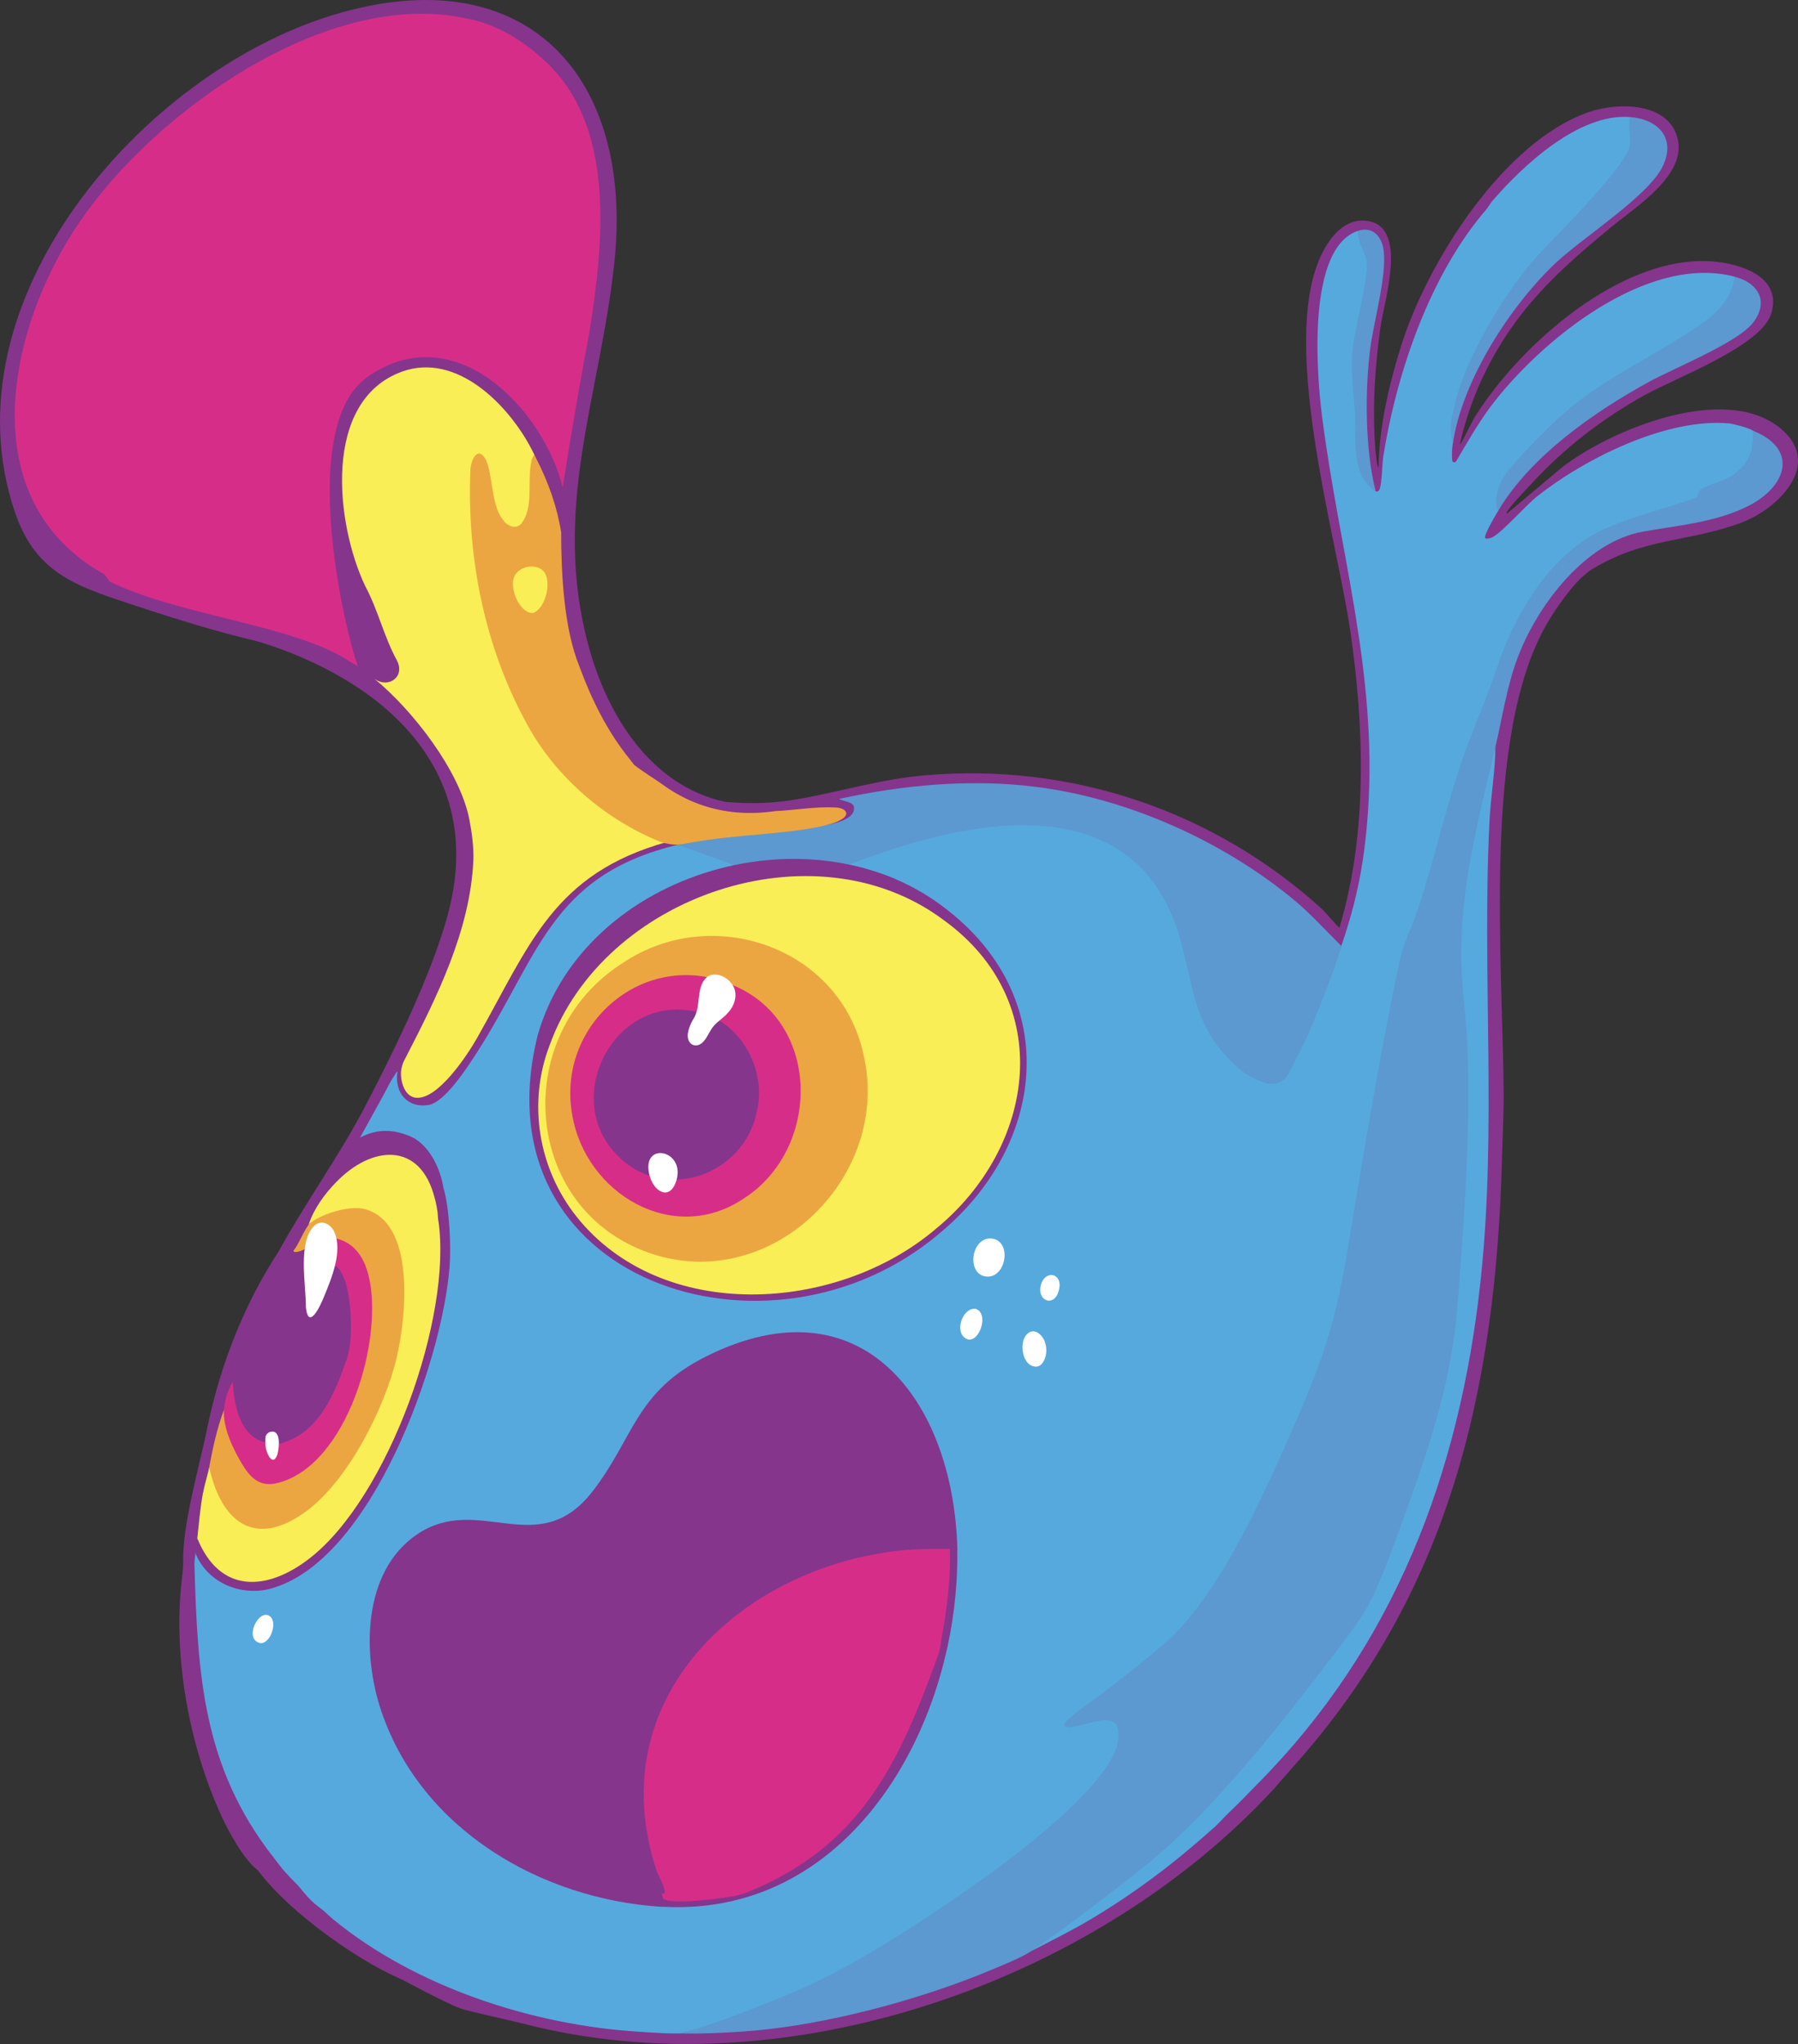 <?xml version="1.0" encoding="UTF-8"?><svg id="Layer_2" xmlns="http://www.w3.org/2000/svg" viewBox="0 0 467.26 531"><rect x="0" y="0" width="467.26" height="531" fill="#333333" stroke="none"/><defs><style>.cls-1{fill:#eca641;}.cls-2{fill:#85358c;}.cls-3{fill:#5b99d0;}.cls-4{fill:#fff;}.cls-5{fill:#d62e88;}.cls-6{fill:#56a9dd;}.cls-7{fill:#f9ee56;}</style></defs><g id="Layer_1-2"><path class="cls-2" d="M206.13,210.23c-2.49-.24-2.21-.99.83-2.25l.7-.44c11.14-1.96,21.27-5.15,32.86-6.14,38.06-3.25,74.98,9.26,103.11,34.81.67.61,4.13,4.77,4.46,4.75,7.33-24.36,6.47-51.92,2.83-76.99-3.66-25.19-19.49-77.97-6.4-99.88,2.1-3.52,5.36-6.9,9.71-6.79,12.29.32,5.46,20.71,4.49,27.91-1.46,10.85-2.18,21.65-1.19,32.6.07.83.54,4.73.74,3.26.17-10.5,2.85-21.79,6.04-31.81,6.81-21.34,26.46-52.49,48.59-60.15,7.73-2.67,21.26-2.56,23.19,7.4,1.8,9.27-11.24,17.43-17.19,22.33-14.15,11.64-25.38,21.8-33.68,39.41-2.47,5.25-4.55,11.38-5.81,17.05-.09,1.05,2.59-4.93,4.06-7.27,11.7-18.61,37.96-41.76,61.29-40.13,7.42.52,18.54,3.9,15.53,13.6-2.64,8.48-24.94,16.71-32.92,21.17-10.99,6.13-20.79,13.65-29.26,22.88-.59.65-7.78,8.07-6.4,7.81l14.31-12.01c12.91-9.9,42.34-21.94,56.72-10.04,11.05,9.15-.42,20.76-10.07,24.41-13.97,5.28-25.48,3.8-39.31,12.4-.39.24-1.16.9-1.45,1.14-2.95,2.37-7.05,7.95-9.73,12.48-17.2,29.14-11.54,88.65-11.4,123.28.01,3.49-.38,13.54-.41,14.94-1.54,61.46-13.82,113.81-54.27,158.98-.71.79-4.26,4.92-5.11,5.85-46.07,49.95-126.62,78.65-194.97,60.93-3.17-.82-14.25-3.18-16.42-3.98-4-1.47-15.28-7.58-15.28-7.58-.18-.33-.18-.63.04-.92-8.86-4.68-17.7-10.14-24.99-16.82-1.12-1.03-6.12-5.75-1.54-4.93.31.06,4.73,3.13,4.97,3.84l.83-.39c25.32,22.49,61.43,32.82,94.62,32.37l.61.69,5.54-.71c28.52-.72,57.61-8.6,82.73-20.78l.87.35c5.49-3.34,10.97-6.64,16.55-9.83,10.26-6.48,18.52-13.08,27.91-20.61.83-.66,1.68-1.6,2.65-2,.57-.24,8.47-8.96,11.67-10.98l.84-1.64c12.58-14.17,23.59-29.25,32.33-46.09,28.19-54.32,27.28-113.32,25.76-173.22-.01-16.34.07-32.68,2.92-48.41-.13-.32-.24-.64-.3-.97s-.11-.63-.06-.92c3.09-16.96,7.22-31.34,19.55-43.82,9.48-9.58,18.62-11.7,31.72-13.14,10.9-.51,34.37-12.64,16.52-22.31l-.57-1.07-.76.51c-1.8-1.22-3.52-1.62-5.16-1.19-6.83-1.47-15,.67-21.65,2.98-14.61,5.08-27.34,13.55-37.66,24.62-.95.9-3.46,2.69-4.6,1.56-1.02-1.01,1.89-7.41,3.75-7.73-.03-.34-.04-.67,0-1,.36-2.65,7.51-10.13,9.82-12.41,12.03-11.86,27.1-20.23,42.16-27.14,3.38-1.7,6.78-3.42,9.91-5.54,6.39-4.34,8.35-10.71-.02-13.72l-.4-.91-1.38.46c-12.64-2.58-25.21,2.81-35.66,9.63-14.81,9.66-26.73,23.02-35.03,38.71-2.2,2.4-2.22-1.8-2.22-3.36,0-1.81.19-5.46,1.68-6.24-.14-.27-.26-.55-.33-.84-.69-2.75,5.14-14.63,6.82-17.71,9.91-18.12,23.44-29.18,39.38-41.28,8.07-5.91,13.77-17.91.09-20.04l-.62-.83-1.02.72c-9.8.09-18.22,6.3-25.31,12.53-22.96,20.84-35.04,52.7-37.83,83.2-.43,1.31-2.2,2.32-2.85,1.54-.85-1.02-.55-4.16-.55-4.16-3.74-16.83-1.04-34.04,2.35-50.47.51-3.37,1.74-11.68-2.42-13.11-1.23-.02-2.25-.24-3.05-.66-.5.95-1.39,1.75-2.67,2.39-8.4,7.82-7.67,30.47-6.37,41.31,2.44,18.13,5.41,36.28,8.93,54.45,5.52,35.07,6.52,65.4-7.29,98.2-.13.3-.35.55-.59.81s-.54.51-.84.73c-.73,1.46-2.29.92-1.91-.74,1.87-4.1,3.38-8.33,4.54-12.69-32.39-33.48-80.18-47.55-125.69-36.68,5.54,4.52-4.08,7.35-7.71,7.58-11.61,1.12-23.27,2.55-34.99,4.29l-1.86.82-1.81.18c-17.11,3.79-29.4,15.42-37.15,30.67-4.44,8.29-9.11,16.51-14.12,24.43-2.22,3.52-7.49,11.13-11.59,12.03-4.97,1.08-8.95-1.98-9.15-7.01l-1.99,3.72-.93-.09c-1.05.59-1.3-.33-.86-1.26l7.15-13.6c8.92-16.97,16.08-35.06,15.31-54.57l.68-2.05,1,.66c.53,2.05.8,4.18.83,6.29.29,20.22-9.3,38.96-18.37,56.52-.24,18.55,14.17-.14,17.64-6.74l9.45-17.2c8.29-16.17,20.9-29.28,38.97-34.01l1.96.23c.21-.26.44-.51.7-.72s.5-.39.77-.46c4.29-1.05,8.67-1.65,13.06-2.1,8.89-.65,17.68-1.52,26.42-3.19,3.26-.62-7.46-1.09-8.29-1.99Z"/><path class="cls-2" d="M30.16,155.67c-2.13-.72-14.85-8.42-15.19-9.41-.6-1.75,1.15-2.21,2.41-1.12,3.11,2.42,7.01,5.14,10.86,5.53l1.38-.17c13.05,4.9,26.46,8.82,40.23,11.76,8.37,1.84,16.05,4.99,23.04,9.47l.29,1.23,3.83,2.33c.37.24.44.7.39,1.13l2.03.71c10.21,9.28,20.9,20.64,23.24,34.72l-.68,1.08c1.51,26.12-11.17,47.23-22.1,69.93-.19.39-.95,1.31-.19,1.54l.51.67-4.8,8.81c8.7-2.61,15.7,1.17,19.12,9.38.79,1.89,2.94,5.58,1.56,7.06l-.25.59c1.13.23,2.29,1.25,1.23,1.66l-1.09,3.1c.05,1.51-1.3,3.27-2.06,1.39-1.47-5.11-1.87-6.4-1.87-6.4-2.96-11.65-14.21-12.22-22.12-4.92l-2.52,1.33-.12,1.25c-2.33,2.9-4.47,5.94-6.41,9.13l.19.77c-.89.82-3.61,5.96-3.26,6.08.28.1.54.24.76.44.51-.6,1.11-.6,1.6.05,1.47,1.95,6.85,4.17,6.85,4.17,1.52-1.52,3.03,2.42,3.48,3.84,1.66,5.29,1.18,16.12-.08,21.54-.49,2.09-5.87,13.79-10.89,17.98-1.73,1.45-5.58,5.02-7.67,3.91,0,0-6.06-1.96-7.12-2.87-3.18-2.75-4.27-7.54-4.79-11.54l-.93,3.79-.83.61c-.67,4.47-1.64,8.95-2.76,13.35-.07.3-.24.57-.42.84-.19.29-.42.55-.67.8.22,2.02-.07,3.97-.39,5.95l-.76.58c-.23,3.65-.59,7.32-1.05,10.99l-.87.92c.37,1.51.24,2.79-.38,3.84v.77c-.34.29,1.04,2.42,0,2.77-.54,6.73-1.18,13.42-1.14,20.23-.73,1.7-2.47.86-2.32-.95-.12-5.84-.12-11.65,0-17.43-.03-.38.19-2.01.17-2.75-.3-10.06,4.33-25.49,6.36-35.67,3.32-15.9,9.52-31.76,18.44-45.34,7.07-12.9,15.95-25.08,22.67-38.04,4.95-8.22,9.77-17.29,13.94-26.15,13.09-27.81,16.83-52.26-6.64-75.86-6.24-6.28-13.58-12.28-21.92-15.08l-13.69-3.83,1.35.71c-12.17-2.73-25.77-7.11-37.98-11.21Z"/><path class="cls-2" d="M50.52,406.98l.54,1.01c1.02,25.29,2.77,51.45,19.14,72.17l.68,2.14.38.38c.55-.5.77-.28.38.38l.38.38c1.04-.43,1.35.22.77,1.15l.38.38c1.01-.26,1.13.06.38.77.04.23.07.45.02.66-.7,2.94-6.11-1.31-6.58-.55-3.5-2.6-7.47-9.83-9.26-13.69-8.74-18.9-13.02-42.59-10.31-63.28,0,.05.37.12.4.93.24,5.77-.15,11.56.37,17.33l.77.57.39-17.09,1.15-3.66Z"/><path class="cls-2" d="M66.27,165.66c14.75,3.31,19.93,4.06,31.59,14.21,38.05,33.13,20.37,68.31-.91,104.96-.36.62-1.14,2.31-1.87,2.25,7.59-14.63,18.42-36.59,22-52.34,8.27-36.39-19.17-58.57-49.79-68.03-.62-.19-1.22-.18-1.03-1.06Z"/><path class="cls-2" d="M65.12,483.06c-.47-.78-.93-3.17-1.88-4.08-.57-1.06,2.16.41,2.27.5,1.09.87,1.95,3.2,3.48,4.51.69.6,3.89,2.92,4.58,1.76l.9-.16c2.22,2.43,4.42,3.49,7.16,5.36.78.88,2.57,3.67,1.16,4.4-1.66-1-4.1-1.56-5.58-3.45l-.56.56c.77,1.99,11.34,10.01,13.71,11.65,8.89,6.14,18.68,10.73,28.54,15.07l-.53.72c-4.6-1.6-8.87-4.03-13.32-5.95-.44-.19-.71.24-.75.23-12.33-5.27-32.26-19.59-39.19-31.13Z"/><path class="cls-2" d="M164.63,197.17c1.01-.46,1.19.75,1.4.78.52.07,1.06-.5,1.68-.23.38.17.61,1.04,1.06,1.37,6.86,5.08,10.95,8.45,19.68,9.22,6.87.6,12.44.42,19.21-.77.43,1.67,3.99.75,3,1.16l-1.84,1.84c-.19.23-3.09.14-3.32.32-2,1.55-12.96,1.34-16,.98-7.01-.82-19.89-6.57-24.11-12.43-.75-1.04-1.72-2.25-.76-2.25Z"/><path class="cls-6" d="M423.59,30.4l.66.67c.78,7.05-.22,9.09-4.61,14.6-1.39,1.74-2.84,3.43-4.31,5.1-16.38,16.45-29.97,33.28-36.75,56.18-.4,1.35-1.98,3.7-.32,4.14-.52,2.35-1.14,5.89-.86,8.54.06.52.76.65,1.02.2,2.88-4.85,5.64-9.8,9.05-14.33,12.49-16.58,40.31-39.7,63.4-33.61,1.25,2.55-1.49,6.46-3.25,8.53-2.3,2.69-5.45,4.7-8.41,6.58-17.53,9.99-34.07,19.89-46.59,35.69-2.52,3.18-3.13,5.92-3.22,9.91-1.36,2.27-3.74,6.42-3.45,7.12.18.44,1.46.06,1.82-.11,2.53-1.21,8.76-8.35,11.65-10.63,12.59-9.96,33.89-20.54,50.13-18.97.26.03,4.71.98,5.94,1.84,2.3,1.62.27,6.79-1.31,8.95-3.16,3.25-7.05,5.56-11.66,6.94-.37.62-.72,1.3-1.06,2.05l-20.65,6.88c-18.56,6.7-27.61,25.48-33.2,43.13-3.6,8.9-6.99,17.91-9.81,27.22-3.83,14.12-7.89,28.25-13.02,41.71-5.63,28.09-10.73,56.23-15.28,84.41-4.09,20.12-12.69,39.67-21.83,58.09-8.25,16.62-16.35,34.14-32.56,43.85-2.82,3.18-6.82,5.08-10.08,7.68-2.77.92-4.7,2.49-5.78,4.7,16.49-6.24,14.25,6.19,5.78,16.19-13.87,16.37-40.38,33.71-58.85,44.55-11.44,6.71-28.19,15.01-40.83,18.79-2.12.63-4.3.87-6.48,1.04-3.02.52-9.25,0-12.62-.21-27.92-1.69-58.29-11.69-79.61-29.16-1.62-1.33-1.77-1.77-3.83-3.29-3.09-2.29-4.25-4.55-6.33-6.54-.85-.81-2.02-2.15-2.89-3.07-.16-.17-2.02-2.59-2.69-3.46-18.13-23.28-19.53-47.02-20.36-75.32-.01-.38-.03-.77,0-1.15.07-.82.13-1.44.2-1.88.04-.25.02-.8.24-.93,1.02-.59,1.77,2.11,2.37,3.53,16.51,17.32,35.96-6.48,44.32-21.08,12.3-21.47,17.89-48.54,18.17-73.41,0-.31-.38-1.54-.38-1.54-.32-5.44-3.36-12.93-8.75-15.27-4.47-1.94-8.78-2.04-13.15.28l6.14-11.14c1.27-2.4,1.96-3.85,2.98-5.27.24-.33.11-.51.6-.73-.83,5.33,2.48,9.57,8.11,8.66,4.14-.67,9.87-9.5,12.11-12.95,16.61-25.58,19.33-46.63,52.65-54.65,3.87.48,10.2,2.27,13.67,4.12l2.64,1.78-3.41.07c-18.05,4.6-36.8,16.42-44.46,33.95l-1.1.82-.38.38c.33.13.33.25,0,.38l-.92,4.03c-14.89,41.5,14.81,75.23,57.95,72.26,33.68-2.32,69.28-29.94,65.9-66.27-1.42-15.29-9.9-25.63-21.12-35.38-.92.62-1.37.34-1.15-.77-.42.09-.73.07-.77-.38l-.92.32c-1.39-1.15-2.9-2.1-4.52-2.86l-.33-.92c-.82-.14-1.33-.4-1.54-.77-2.41-1.67-5.21-2.87-8.38-3.59-2.61-.27-8.01-1.52-7.76-2.56.3-.33.62-.64.97-.91s.68-.53,1.06-.67c31.62-11.75,76.51-18.44,86.4,23.28,2.71,13.34,6.21,28.58,19.92,34.54l5.24.36c3.75-7.12,7.14-14.55,10.15-22.27l.75-.51c6.82-17.23,10.21-28.59,11.47-47.13,2.47-36.29-7.5-67.59-11.97-102.81-1.4-11.07-3.95-43.51,9.34-47.96.66.45,1.03,1.28,1.11,2.49,1.93,3.81,2.5,7.19,1.44,11.44-2.51,11.35-4.59,21.96-2.54,33.72l.06,8.53c-.03,3.94.32,6.01,2.64,8.94.16.61,1.32,2.21,1.9,2.51.49.26.91-.13,1.08-.64.58-1.71.59-6.41.95-8.65,3.56-21.96,12.22-47.13,26.8-63.99.28-.32,1.22-1.8,1.51-2.13,8.03-9.3,22.5-22.81,35.73-21.8Z"/><path class="cls-3" d="M455.48,111.86c12.16,4.84,8.79,14.65-1.29,19.66-8.56,4.26-18.24,4.97-27.22,6.59-14.98,2.69-27.33,19.04-32.47,32.48-2.9,7.59-4.08,15.82-5.88,23.51l-1.28,8.48c-3.73,15.9-7.31,32.03-6.78,48.46,2.96,28.09,1.59,56.75-.81,85.08-2.09,24.65-9.45,47.06-18.33,69.54-4.37,11.06-8.08,16.61-15.18,25.95-14.04,18.48-29.35,37.96-47.37,53.05-9.7,8.12-19.99,15.85-30.91,22.23-2.37,1.6-7.19,3.53-10,4.71-17.37,7.32-39.58,13.42-58.31,15.55-6.87.78-16.49,1.29-23.38,1.08,6.74-1.16,27.83-9.58,34.69-12.82,13.7-6.47,29.14-16.58,41.58-25.27,9.71-6.79,36.42-26.37,38.04-38.04,1.25-9-7.74-3.68-12.63-3.41-3.66.21.92-3.07,2.09-4.06s4-2.94,5.58-4.1c3.22-2.34,15.1-11.73,18.26-14.71,14.1-13.3,25.08-38.8,32.91-56.62,7.32-16.66,10.44-26.64,13.43-44.59,4.18-25.06,8.22-50.09,13.49-74.89,1.06-4.98,3.35-9.14,4.82-13.63,4.66-14.23,7.76-29.04,13.05-43.06,2.59-6.87,4.93-12.11,7.3-19.22,4.87-14.62,14.23-30.5,28.93-36.78,7.35-3.14,15.65-5.11,23.2-7.84.44-.38,0-1.18.84-1.93,1.04-.93,6.05-2.35,7.97-3.56,4.52-2.87,6.05-6.48,5.64-11.84Z"/><path class="cls-7" d="M97.39,176.42c3.11.34,6.44.16,5.77-3.95-.04-.25-9.36-18.55-12.19-28.24-4.28-14.67-5.69-38.76,10.3-47.11,16.1-8.41,31.39,6.92,38,20.14-.01,1.97-.19,3.96-.53,5.97l.08,8.02c0,9.19-5.63,13.86-9.76,3.22-.08-1.65-.28-2.06-1.3-3.14.03-1.9-.5-12.23-2.44-12.19-.41,0-.96.12-1.26.41-2.27,2.16,1.02,28.98,1.39,31.24,4.82,29.2,18.35,54.67,46.78,66.5l1.24,1.4c-29.72,8.24-35.81,26.84-49.5,50.98-2.48,4.38-10.25,16.22-15.97,15.49-3.32-.42-4.13-5.39-3.69-7.49.35-1.63.71-2.13,1.07-2.83,8.18-15.84,16.78-33.1,17.63-51.22.16-3.39-.38-7.35-1.03-10.7-2.46-12.71-14.84-28.52-24.59-36.51Z"/><path class="cls-3" d="M176.16,219.45c11.77-2.83,22.19-2.91,33.88-4.46,3-.4,12.46-1.18,11.89-5.34-.19-1.41-3.09-1.51-3.88-2.11,16.56-3.6,33.8-5.23,50.67-3.19,24.33,2.94,49.28,14.21,67.86,29.68,3.8,3.16,8.49,8.22,11.98,11.69-1.13,4.74-7.41,20.67-9.41,24.71l-4.15,8.29c-1.21,2.42-4.07,3.51-6.58,2.51-2.01-.81-4.2-1.82-5.45-2.83-16.09-12.95-11.72-27.44-19.67-43.34-8.06-16.11-23.3-21.36-40.5-20.62-14.77.63-29.56,5.34-43.28,10.58l-.94-.32c-9.12-.96-18.45-.88-27.54.35l-1.03-.6-13.83-5Z"/><path class="cls-1" d="M217.8,209.84c2.37.36,2.84,1.86.94,2.99-1.68,1.01-3.27,1.33-5.11,1.79-5.24,1.13-10.48,1.61-15.94,2.12-6.08.53-12.29,1.09-18.18,2.16-2.57.42-3.68,1.02-7.73-.14-14.36-5.73-27.3-16.83-34.73-30.46-11.1-20.1-15.76-43.41-14.8-66.35.35-3.9,2.71-6.15,4.42-1.54,1.46,4.76,1.2,11.17,4.09,14.7,1.08,1.55,3.29,2.53,4.73.92,3.1-4.05,1.67-10.08,2.4-14.97,1.32-10.48,7.34,9.86,7.7,11.78,1.02,4.72.64,9.68,1.03,14.51.56,7.03,1.62,14.26,3.41,21.17,6.65,24.02,23.53,46.24,51.38,42.2,5.42-.26,10.73-1.28,16.15-.92l.25.04Z"/><path class="cls-6" d="M388.63,194.09c-.06,6.33-1.2,12.67-1.53,19.03-2.04,39.9,1.96,79.68-2.32,119.49-5.41,50.29-22.49,95.04-58.01,130.85-2.34,2.36-3.99,4.19-8.07,8.07-.13.12-2.97,3.18-3.46,3.46-9.89,8.89-20.15,16.65-31.63,23.51-5.05,3.02-10.43,5.66-15.63,8.38,9.31-6.26,20.85-15.22,29.76-22.3,14.24-11.3,31.05-31.5,42.23-46.14,4.13-5.4,12.21-15.4,15.29-20.83,3.63-6.42,7.97-19,10.6-26.29,6.02-16.69,11.34-33.21,12.79-51,1.85-22.79,3.5-45.44,2.69-68.43-.26-7.27-1.43-14.6-1.57-21.87-.37-19.6,4.45-37.17,8.85-55.93Z"/><path class="cls-3" d="M450.87,71.9c5.96,1.57,8.97,6.32,4.76,11.87-3.95,5.2-20.52,11.84-26.93,15.34-14.36,7.85-30.78,19.26-39.31,33.5-1.42-1.44-.03-6.22.83-7.81,2.15-3.96,11.81-13.48,15.49-16.79,9.51-8.55,19.58-13.17,30.14-19.81,6.61-4.17,13.6-7.8,15.02-16.3Z"/><path class="cls-3" d="M423.59,30.4c7.33.56,12.1,5.49,8.47,12.89-3.78,7.71-20.67,18.36-27.69,24.95-11.28,10.59-24.26,29.92-26.81,47.01-1.31-4.63.13-8.12.36-9.37,2.12-11.54,13.03-29.74,20.88-38.6,4.39-4.95,24.46-24.49,24.81-29.78.13-1.97-.51-4.86-.03-7.1Z"/><path class="cls-3" d="M352.9,59.98c3.22-1.08,5.54.67,6.41,3.77,1.65,5.89-2.24,19.46-3.14,26.2-1.49,11.19-1.48,26.67,1.34,37.66-6.52-3.57-5.04-14.33-5.39-20.55-.29-5.08-1.11-9.62-.75-14.99.38-5.76,4.55-20.45,3.75-24.51-.41-2.06-2.51-5.02-2.22-7.58Z"/><path class="cls-5" d="M27.76,150.68C-7.47,132.65.12,86.22,19.73,57.52,42.24,24.72,96.41-13.78,135.32,9.54c26.13,16.63,22.99,51.41,18.34,78.74-2.11,12.65-4.73,24.93-6.16,35.47-.13.99-.4,2.36-.7,3.08-.79,1.74-1.94-1.88-2.33-2.85-6.15-17.58-23.84-37.39-42.7-28.77-20.29,9.12-16.29,39.42-10,55.75,2.45,6.15,6.83,13.4,8.6,19.45,2.04,8.04-7.73,2.72-10.84.58-14.77-8.83-44.58-11.49-61.49-20.16l-.27-.14Z"/><path class="cls-1" d="M80.87,317.44c1.6-3.07,6.16-4.01,9.4-4.33,17.4-1.71,16.46,23.28,14.56,34.74-2.72,16.45-15.06,43.07-31.65,49.16-10.77,3.95-18.59-5.75-18.82-15.78.91-5.05,2.05-10.18,3.84-14.99l.74.76c.09,5.02,5.37,18.94,11.77,17.74,17.13-3.22,25.11-29.45,25.23-44.66.05-6.55-1.15-15.4-8.38-17.5l-.55-.92-.84-.28c-1.76-4.68-5.48-2.05-6.08,2.24-.12.9-3.82,2.29-3.83,1.3,1.56-1.88,2.91-5.96,4.6-7.49Z"/><path class="cls-7" d="M87.4,307.07c9.22-9.56,21.86-10.56,25.56,4.15.32.94.76,3.41.8,4.22.03.49.07,1.16.14,1.62.22.17.43.35.6.56.88,1.11.72,7.08.66,8.95-.7,24.74-13.95,61-32.7,77.62-7.53,6.67-19.63,11.53-27.55,2.89-1.82-1.99-3.88-4.64-3.64-7.39.45-3.97.73-7.93,1.51-11.95,2.01,1.19,2.41,3.71,1.96,5.93,2.04,7.72,16.27,9.21,22.49,6.72,5.47-2.2,15.91-18.33,18.63-23.29,11.04-20.13,13.86-39.97,10.37-62.59-1.38-8.95-11.3-8.9-18.15-6.8l-.7-.62Z"/><path class="cls-7" d="M52.68,389.25c-.14-1.67,1.36-6.25,1.68-8.02,3.26,14.42,12.03,21.11,25.32,11.3,10.88-8.02,20.41-27,23.44-39.96,2.37-10.12,5.09-34.91-8.35-38.48-3.9-1.03-11.55,1.26-14.55,3.99,1.46-4.28,4.12-7.86,7.18-11.02l4.81-1.15c8.51-.66,13.95,1.14,15.09,10.18,3.44,27.35-1.14,48.16-16.67,70.86-2.15,3.14-9.29,12.16-12.35,13.78-5.88,3.11-21.61,1.44-24.09-6.07-.59-1.79-1.2-2.09-1.37-3.24-.13-.85.02-.45-.13-2.18Z"/><path class="cls-5" d="M58.2,366.24c.16-2.4,1.03-5.23,2.3-7.3.29,5.88,1.77,14.25,8.46,15.75l.78.47c.28,3.1,1.71,5.18,1.91.52l.77-.6c9.47-2.14,13.88-11.49,16.84-19.61.07-.19.3-1.03.56-1.61,2.21-4.94,1.62-17.01-.49-22.01-.32-.76-1.29-2.82-2.31-2.88l-.71-.5v-6.29s.71-.51.71-.51c5,1,7.52,4.89,8.72,9.53,4.2,16.2-5.41,49.99-24.01,54.15-4.27.96-6.73-1.57-8.74-4.88-2.41-3.98-5.1-9.55-4.8-14.22Z"/><path class="cls-2" d="M115.25,308.61c1.56,5.26,2,15.03,1.58,20.51-1.9,24.71-20.34,76.57-46.55,83.59-7.84,2.1-16.76-1.69-19.64-9.64-.81-2.23.45-1.67.65-3.4,5.83,14.33,18.04,13.81,29.18,5.16,20.48-15.89,37.15-62.73,33.45-87.78,1.41.15.94.04,1.22-.88.3-.98,0-6.48.12-7.57Z"/><path class="cls-4" d="M86.92,320.13c2.12,4.92-.65,11.73-2.74,16.78-.93,2.34-3.99,8.83-4.68,2.79.06-5.85-2.33-17.51,2.46-21.52,1.82-1.28,3.91-.18,4.83,1.69l.13.26Z"/><path class="cls-4" d="M68.95,374.67c.02-1.3-.11-1.99,1.09-2.65,3.09-.92,2.52,3.91,2.06,5.8-1.33,3.71-3.21-.92-3.13-2.8l-.02-.35Z"/><path class="cls-2" d="M164.74,198.65c.96.89,10.63,7.39,14.54,9.17,2.71,1.23,6.52,1.77,9.18.49-19.36-4.18-30.67-22.56-35.52-40.54-9.65-35.84,2.92-64.53,6.68-99.17C164.94,19.53,136.52-11.35,86.46,3.93,36.77,19.09-14.62,78.41,3.85,132.98c4.83,14.27,13.75,18.47,26.31,22.68l-14.6-9.8c-.16-.47.09-.77.57-.57,1.18.51,3.77,2.91,5.46,3.77,1.38.7,3.7,1.61,5.18,2.12.63.21,1.69.77,1.47-.51l-1.13-1.47C-7.7,129.78,1.99,84.93,20.86,57.41,40.28,29.09,84.52-2.7,120.46,4.64c8.4,1.47,15.05,5.57,21.15,11.19,18.55,17.12,15.17,47.36,11.65,69.94-2.56,13.6-4.9,27.2-7.02,40.82-5.12-20.41-28.25-44.7-50.9-28.55-19.93,14.21-3.09,76.63-1.49,76.66,1.27,1.1,2.13.53,3.56,1.71,3.66,2.53,8-.69,5.69-4.93-3.34-6.13-4.87-13.07-8.21-19.27-7.64-16.09-11.23-48.08,9.54-55.65,14.23-5.18,27.78,8.65,33.77,20.24,0,0,.85,1.74,1.15,2.31,3.19,6.22,5.43,12.57,6.48,19.18.02,10.73.68,24.88,4.75,34.87,3.14,8.53,7.19,16.77,12.99,23.96.31.37,1.18,1.51,1.18,1.51Z"/><path class="cls-2" d="M171.93,495.36c-.85-.52-1.29-.78-2.28-1.01-36.35-3.24-70.04-27.88-72.29-66.29-1.56-26.57,16.68-35.47,40.61-30.44,11.19.76,15.08-3.67,20.46-12.91l6.2-11.9c10.4-20.87,40.01-31.47,60.52-19.44,16.76,9.83,21.74,28.96,22.8,47.42.45.12.72.52.83,1.18,0,.28,0,.51,0,.77-.24.46-.53.92-.87,1.37.22,7.2-.55,14.32-2.31,21.33l-1.04,1.12-.32-1.09c.96-7.52,1.85-15.12,2.18-22.69-8.72.38-16.98.94-25.5,3.21-38.55,10.26-64.61,45.45-47.54,84.45.26.79.11,1.57-.45,2.33.55,1.05,14.21-.21,16.27-.76l.81.64c-.09.51-.38.75-.84.86-5.18,1.22-10.23,1.45-15.54,1.17-.2.35-.49.6-.91.66-.25-.01-.51.02-.77,0Z"/><path class="cls-2" d="M171.93,495.36c-31.31-1.99-62.33-20-72.8-50.73-5.03-14.75-5.04-36.37,9.28-46.04,15.97-10.79,31.39,7.01,45.47-11.02,10.99-14.08,11.09-25.95,29.7-35.23,40.38-20.14,64.05,11.51,65.2,49.64l-1.55-.64c-.43-10.5-2.56-21.03-7.01-30.56-4.74-10.16-15.19-18.87-26.39-20.88-18.17-3.25-36.81,4.81-46.42,19.69-4.88,7.56-9.81,21.82-17.11,26.32-8.28,5.11-15.65,1.22-24.28,1.16-36.2-.25-31.52,39.71-17.97,61.68,11.52,18.68,30.88,28.73,51.89,33.43,2.89.65,8.7.87,10.94,1.74.71.28.99.7,1.05,1.45Z"/><path class="cls-2" d="M248.77,402.75c.66,43.88-26.69,95.05-76.07,92.61.19-.57-.5-1.38.4-1.37,6.35.13,10.8.76,16.89-1.32.1-.34.23-.34.38,0l-1.79-5.8c.13-.34,2.84-.22,2.97.12v-2.85c.13-.33-.52,5.51,2.25,3.8.13-.33,1.53-1.16,1.66-.83,1.04-.21,5.67-.61,6.17-1.42.13-.33,4.14-3.18,4.27-2.85,0,0,7.57-7.46,7.71-7.12l1.9-1.9c-.25-1.35,1.9-4.87,1.9-4.87-.76-.68,3.49-2.97,3.8-3.09,0,0-1.46-2.96-.36-2.61-.69-5.4,4.83-5.18,5.81-1.54.49-.77-2.23-2.56-1.66-3.32l2.49-3.09c-.11-.37,2.72-3.02,2.61-3.44.54-1.57-5.17-5.21-4.39-6.65.47-.18,9.63-5.16,9.97-6.53-.33-.1,2.37-7.59,2.37-7.59-.33-.13.26-3.31.59-3.44.33-.99,1.84-.49,2.02-1.54-.33-.13-3.42-1.77-3.09-1.9.8-3.64,8.85-5.06,9.25-8.98.38-3.76-.13-8.64.39-11.91.17-1.08.79-.42,1.54-.56Z"/><path class="cls-4" d="M70.4,420.13c1.78,1.9-.56,7.71-3.26,6.58-3.77-1.59.57-9.45,3.26-6.58Z"/><path class="cls-4" d="M257.41,321.71c5.46.31,4.33,9.34-.26,9.91-5.96.5-5.23-9.53-.02-9.9h.28Z"/><path class="cls-4" d="M267.03,346.46c1.96-1.78,4.24.67,4.66,2.68.71,2.45-.35,5.39-1.98,5.84-3.91.61-5.12-6.05-2.87-8.33l.19-.19Z"/><path class="cls-4" d="M253.53,340.01c3.58,1.12,1.07,8.74-2.01,7.93-3.68-1.2-1.72-7.98,1.8-7.96l.2.03Z"/><path class="cls-4" d="M270.62,333.41c1.31-3.58,5.55-2.52,4.62,1.49-.93,4.84-5.89,3.32-4.73-1.15l.11-.34Z"/><path class="cls-2" d="M246.28,236.46c-34.38-27.42-94.08-10.52-106.49,32.26-16.2,64.14,60.2,89.06,104.25,51.78,27.67-22.77,32.02-60.53,2.48-83.85l-.25-.19Z"/><path class="cls-7" d="M141.35,148.49c2.05,2.59.5,9.52-2.76,10.72-3.08.43-5.97-5.43-5.16-8.76.72-3.19,5.5-4.34,7.74-2.15l.18.2Z"/><path class="cls-5" d="M189.99,492.67c-3.18.6-15.72,2.23-17.66.56l-.78-2.87.38,1.54c1.08.21.85-.46.68-1.26-.25-1.2-1.56-3.42-2.04-4.88-14.64-44.61,22.04-78.71,63.79-83,4.13-.42,8.34-.4,12.48-.39.28,8.17-.85,16.21-2.31,24.21-.03.12.02.26,0,.38-.21,1.05-.41,2.09-.77,3.07-10.07,27.88-19.95,49.86-50.33,61.87l-3.07.77c-.12.03-.27-.04-.38,0Z"/><path class="cls-7" d="M244.97,238.82c-33.6-24.84-88.17-6.05-102.12,32.67-5.78,15.04-2.97,32.04,6.99,44.58,22.05,27.67,67.46,25.14,93.3,3.22,26.1-21.34,31.51-59.02,2.09-80.28l-.26-.2Z"/><path class="cls-1" d="M224.51,274.4c6.87,30.86-22.93,60.81-53.85,51.71-34.82-10.38-38.74-56.94-8.87-75.91,23.24-15.68,56.66-4.2,62.65,23.9l.07.31Z"/><path class="cls-5" d="M190.59,255.99c23.02,9.57,22.72,42.73,2.54,55.46-18.28,12.18-40.93-1.41-44.41-21.75-4.31-23.75,18.92-43.6,41.58-33.84l.29.13Z"/><path class="cls-2" d="M181.17,262.9c11.33,2.3,18.17,15.03,15.51,25.87-3.2,16.3-23.55,23.73-35.8,11.84-15.56-14.91-1.35-42.65,19.98-37.78l.31.07Z"/><path class="cls-4" d="M175.77,306.68c-1.63,5.33-5.75,3.04-6.92-1.15-2.55-9.21,9.4-6.97,6.92,1.15Z"/><path class="cls-4" d="M183.81,253.76c1.82-1.29,4.69-.27,6.03,1.44,2.09,2.19,1.46,5.61-.6,7.82-1.13,1.4-2.72,2.23-3.84,3.61-.93,1.1-1.5,2.69-2.46,3.81-2.02,2.36-4.82.83-4.1-2.39.21-1.11.71-2.2,1.26-3.19,2.27-3.27.58-8.19,3.52-10.95l.2-.16Z"/></g></svg>